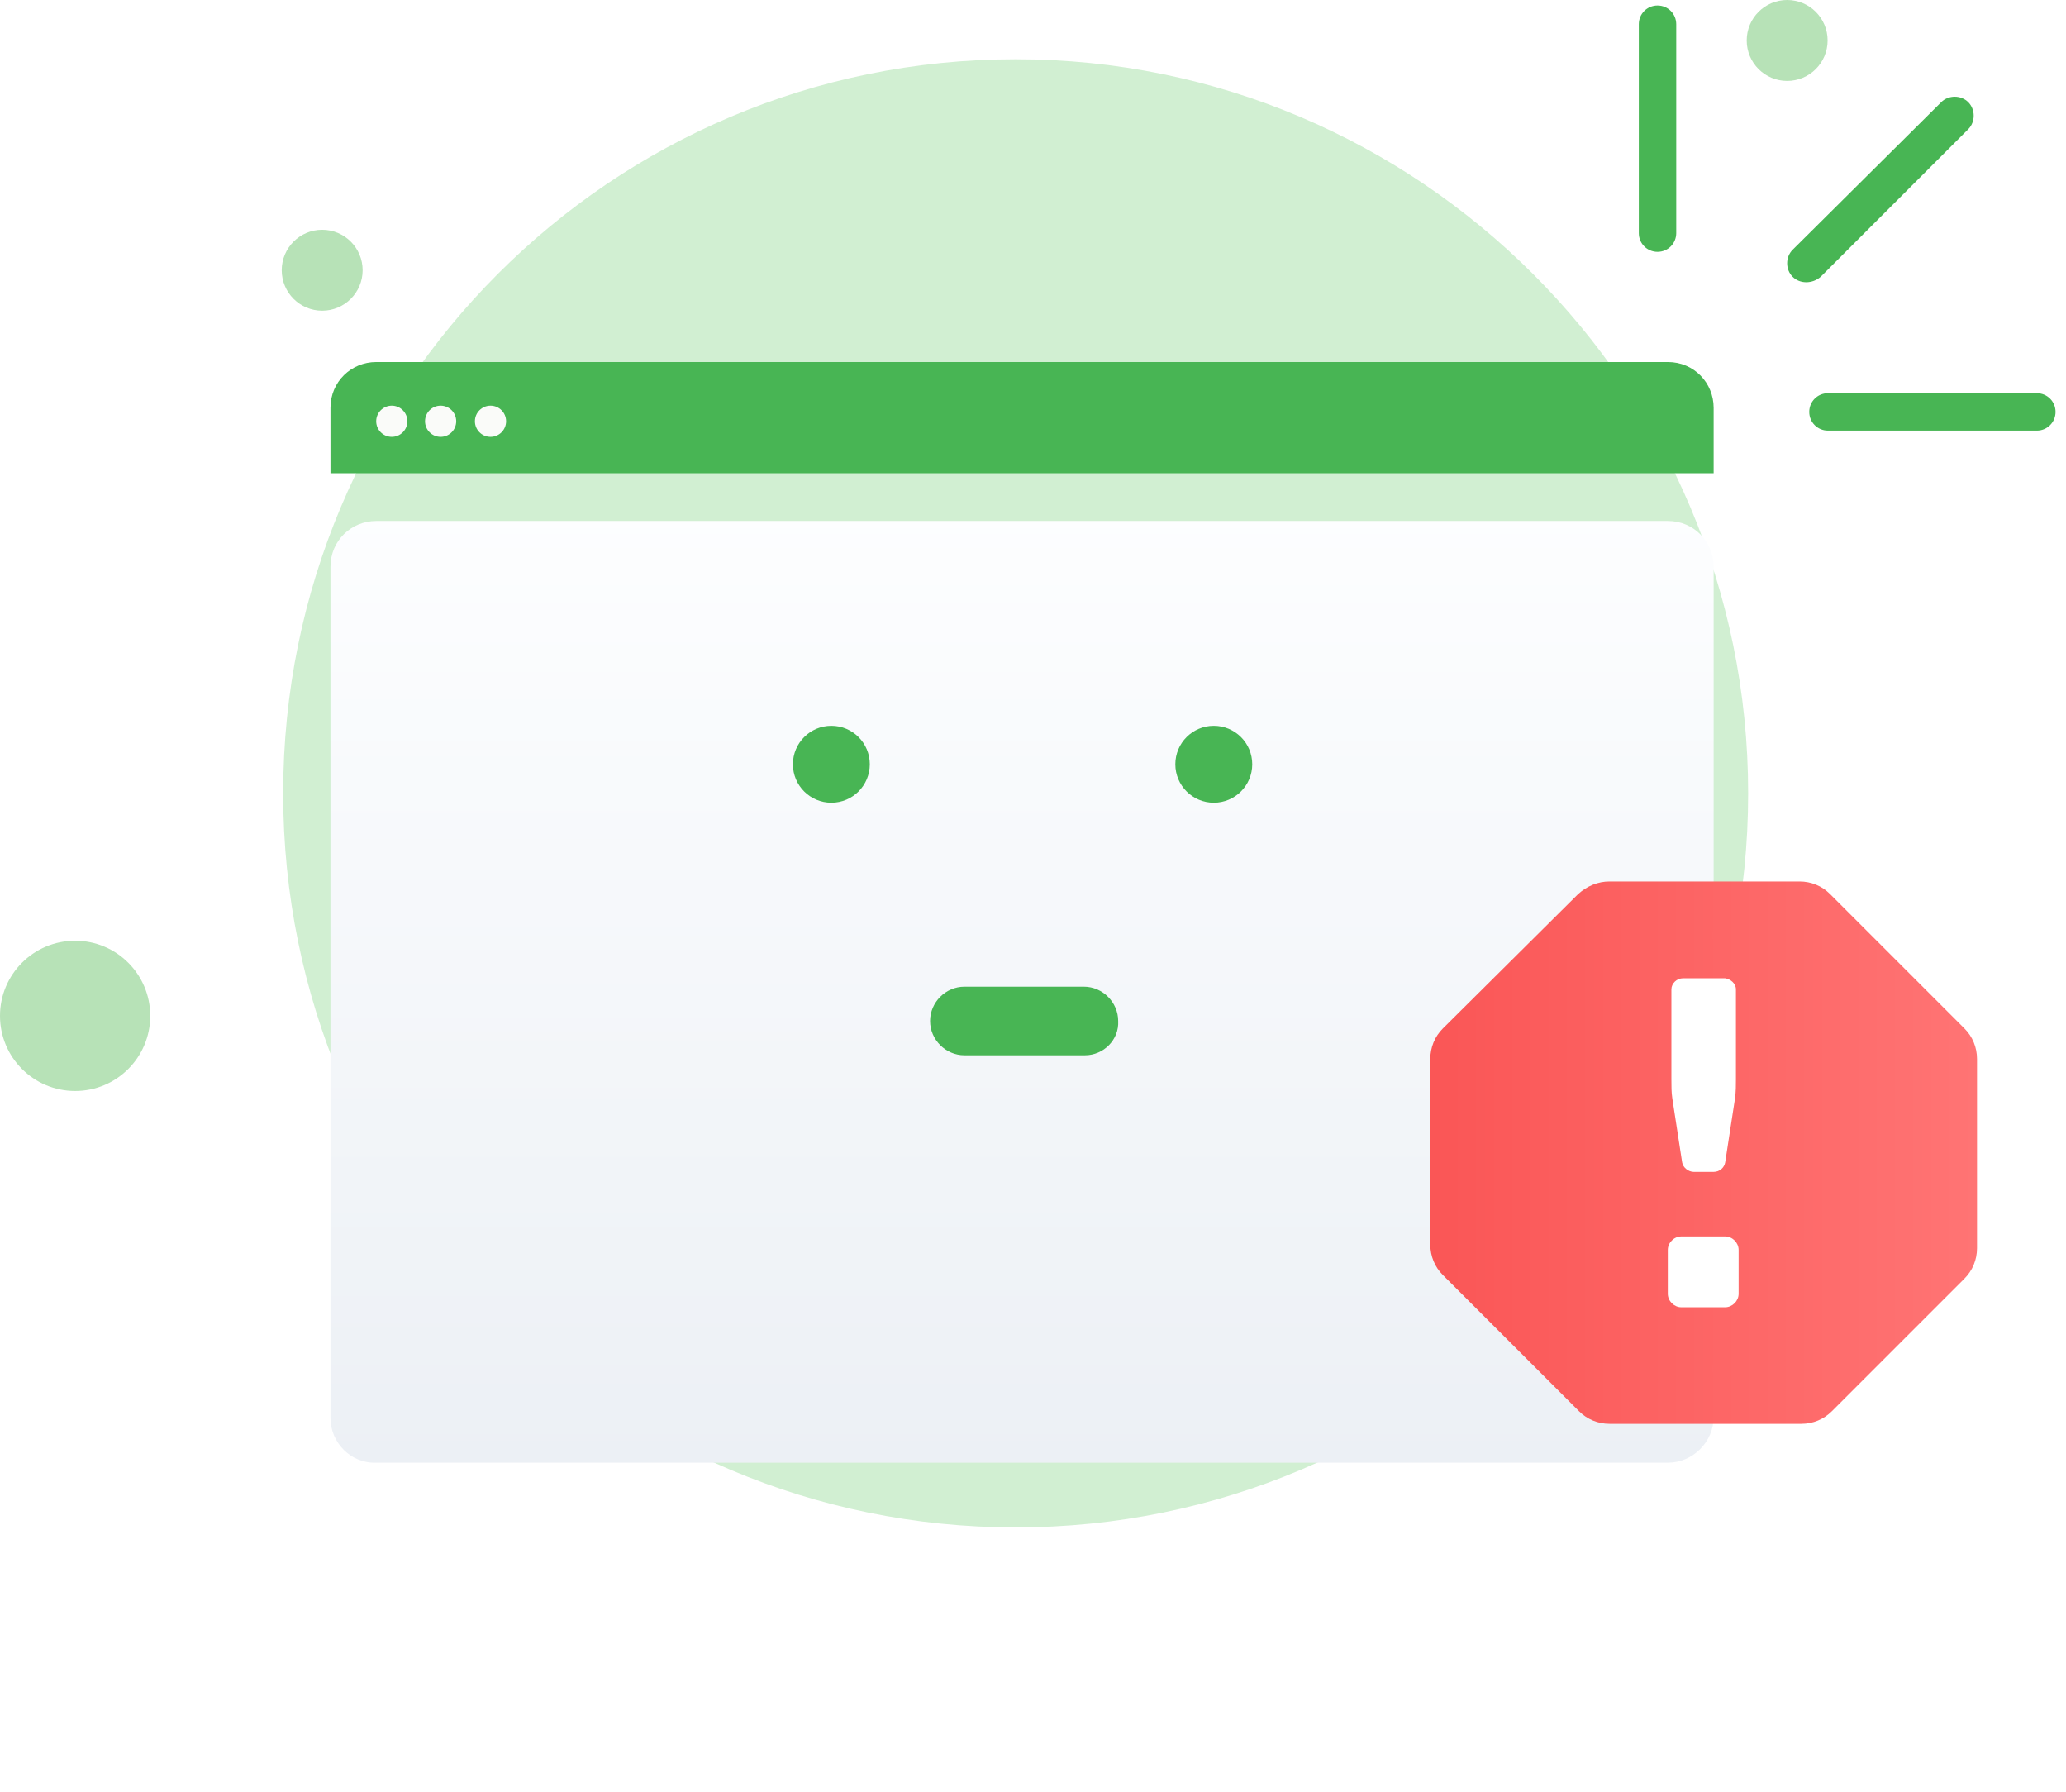 <svg width="143" height="124" viewBox="0 0 143 124" fill="none" xmlns="http://www.w3.org/2000/svg">
<path d="M70.3 105.7C98.3 105.7 121 83 121 54.9C121 26.8 98.2 4.1 70.3 4.1C42.3 4.1 19.6 26.8 19.6 54.9C19.6 83 42.3 105.7 70.3 105.7Z" fill="#D1EFD2"/>
<path d="M123.7 5.6C125.246 5.6 126.5 4.346 126.5 2.8C126.5 1.254 125.246 0 123.7 0C122.154 0 120.9 1.254 120.9 2.8C120.9 4.346 122.154 5.6 123.7 5.6Z" fill="#B7E2B7"/>
<path d="M22.3 21.5C23.846 21.5 25.1 20.247 25.1 18.7C25.1 17.154 23.846 15.9 22.3 15.9C20.754 15.9 19.5 17.154 19.5 18.7C19.5 20.247 20.754 21.5 22.3 21.5Z" fill="#B7E2B7"/>
<path d="M5.2 75.5C8.072 75.5 10.4 73.171 10.4 70.3C10.4 67.428 8.072 65.1 5.2 65.1C2.328 65.1 0 67.428 0 70.3C0 73.171 2.328 75.5 5.2 75.5Z" fill="#B7E2B7"/>
<g filter="url(#filter0_d_2_886)">
<path d="M118.611 28.218V87.055C118.611 88.782 117.173 90.22 115.446 90.22H26.039C24.313 90.292 22.874 88.853 22.874 87.127V28.218C22.874 26.419 24.313 25.053 26.039 25.053H115.446C117.244 25.053 118.611 26.491 118.611 28.218Z" fill="url(#paint0_linear_2_886)"/>
</g>
<path d="M111.407 61H124.558C125.364 61 126.109 61.31 126.667 61.868L135.972 71.174C136.531 71.732 136.841 72.476 136.841 73.283V86.372C136.841 87.178 136.531 87.923 135.972 88.481L126.791 97.662C126.233 98.22 125.488 98.531 124.682 98.531H111.407C110.6 98.531 109.856 98.22 109.298 97.662L99.868 88.233C99.31 87.675 99 86.93 99 86.124V73.283C99 72.476 99.31 71.732 99.868 71.174L109.236 61.868C109.856 61.31 110.6 61 111.407 61Z" fill="url(#paint1_linear_2_886)"/>
<path d="M120.154 68.469V74.694C120.154 75.109 120.154 75.524 120.092 75.999L119.409 80.445C119.347 80.801 119.037 81.098 118.603 81.098H117.238C116.866 81.098 116.494 80.801 116.432 80.445L115.749 75.999C115.687 75.584 115.687 75.169 115.687 74.694V68.469C115.687 68.054 116.06 67.698 116.494 67.698H119.409C119.782 67.757 120.154 68.054 120.154 68.469Z" fill="white"/>
<path d="M119.409 90.464H116.37C115.873 90.464 115.439 90.03 115.439 89.534V86.494C115.439 85.998 115.873 85.564 116.37 85.564H119.409C119.906 85.564 120.34 85.998 120.34 86.494V89.534C120.34 90.03 119.906 90.464 119.409 90.464Z" fill="white"/>
<path d="M118.611 28.218V32.749H22.874V28.218C22.874 26.419 24.313 25.053 26.039 25.053H115.446C117.244 25.053 118.611 26.491 118.611 28.218Z" fill="url(#paint2_linear_2_886)"/>
<path d="M57.544 55.55C59.014 55.55 60.205 54.359 60.205 52.889C60.205 51.419 59.014 50.227 57.544 50.227C56.074 50.227 54.882 51.419 54.882 52.889C54.882 54.359 56.074 55.55 57.544 55.55Z" fill="#48B554"/>
<path d="M84.013 55.55C85.483 55.55 86.675 54.359 86.675 52.889C86.675 51.419 85.483 50.227 84.013 50.227C82.544 50.227 81.352 51.419 81.352 52.889C81.352 54.359 82.544 55.55 84.013 55.55Z" fill="#48B554"/>
<path d="M75.094 73.028H66.751C65.456 73.028 64.377 71.95 64.377 70.655C64.377 69.36 65.456 68.281 66.751 68.281H75.022C76.317 68.281 77.396 69.36 77.396 70.655C77.468 71.95 76.389 73.028 75.094 73.028Z" fill="#48B554"/>
<path d="M27.118 30.231C27.714 30.231 28.197 29.748 28.197 29.152C28.197 28.556 27.714 28.073 27.118 28.073C26.522 28.073 26.039 28.556 26.039 29.152C26.039 29.748 26.522 30.231 27.118 30.231Z" fill="#FAFBF9"/>
<path d="M30.498 30.231C31.094 30.231 31.577 29.748 31.577 29.152C31.577 28.556 31.094 28.073 30.498 28.073C29.903 28.073 29.419 28.556 29.419 29.152C29.419 29.748 29.903 30.231 30.498 30.231Z" fill="#FAFBF9"/>
<path d="M33.951 30.231C34.547 30.231 35.03 29.748 35.03 29.152C35.03 28.556 34.547 28.073 33.951 28.073C33.355 28.073 32.872 28.556 32.872 29.152C32.872 29.748 33.355 30.231 33.951 30.231Z" fill="#FAFBF9"/>
<path d="M114.727 17.428C114.008 17.428 113.432 16.852 113.432 16.133V1.676C113.432 0.956 114.008 0.381 114.727 0.381C115.446 0.381 116.022 0.956 116.022 1.676V16.133C116.022 16.852 115.446 17.428 114.727 17.428Z" fill="#48B554"/>
<path d="M125.229 28.505C125.229 27.785 125.804 27.21 126.523 27.21H140.981C141.7 27.21 142.276 27.785 142.276 28.505C142.276 29.224 141.7 29.799 140.981 29.799H126.523C125.804 29.799 125.229 29.224 125.229 28.505Z" fill="#48B554"/>
<path d="M124.078 19.154C123.574 18.651 123.574 17.787 124.078 17.284L134.364 7.07C134.867 6.567 135.73 6.567 136.234 7.07C136.737 7.574 136.737 8.437 136.234 8.94L126.02 19.154C125.444 19.657 124.581 19.657 124.078 19.154Z" fill="#48B554"/>
<defs>
<filter id="filter0_d_2_886" x="0.874" y="14.053" width="139.737" height="109.17" filterUnits="userSpaceOnUse" color-interpolation-filters="sRGB">
<feFlood flood-opacity="0" result="BackgroundImageFix"/>
<feColorMatrix in="SourceAlpha" type="matrix" values="0 0 0 0 0 0 0 0 0 0 0 0 0 0 0 0 0 0 127 0" result="hardAlpha"/>
<feOffset dy="11"/>
<feGaussianBlur stdDeviation="11"/>
<feColorMatrix type="matrix" values="0 0 0 0 0.398 0 0 0 0 0.477 0 0 0 0 0.575 0 0 0 0.27 0"/>
<feBlend mode="normal" in2="BackgroundImageFix" result="effect1_dropShadow_2_886"/>
<feBlend mode="normal" in="SourceGraphic" in2="effect1_dropShadow_2_886" result="shape"/>
</filter>
<linearGradient id="paint0_linear_2_886" x1="70.711" y1="23.545" x2="70.711" y2="90.925" gradientUnits="userSpaceOnUse">
<stop stop-color="#FDFEFF"/>
<stop offset="0.996" stop-color="#ECF0F5"/>
</linearGradient>
<linearGradient id="paint1_linear_2_886" x1="98.983" y1="79.769" x2="136.848" y2="79.769" gradientUnits="userSpaceOnUse">
<stop stop-color="#FA5656"/>
<stop offset="1" stop-color="#FF7474"/>
</linearGradient>
<linearGradient id="paint2_linear_2_886" x1="114.814" y1="25.053" x2="25.959" y2="28.901" gradientUnits="userSpaceOnUse">
<stop stop-color="#48B554"/>
<stop offset="1" stop-color="#48B554"/>
</linearGradient>
</defs>
</svg>
